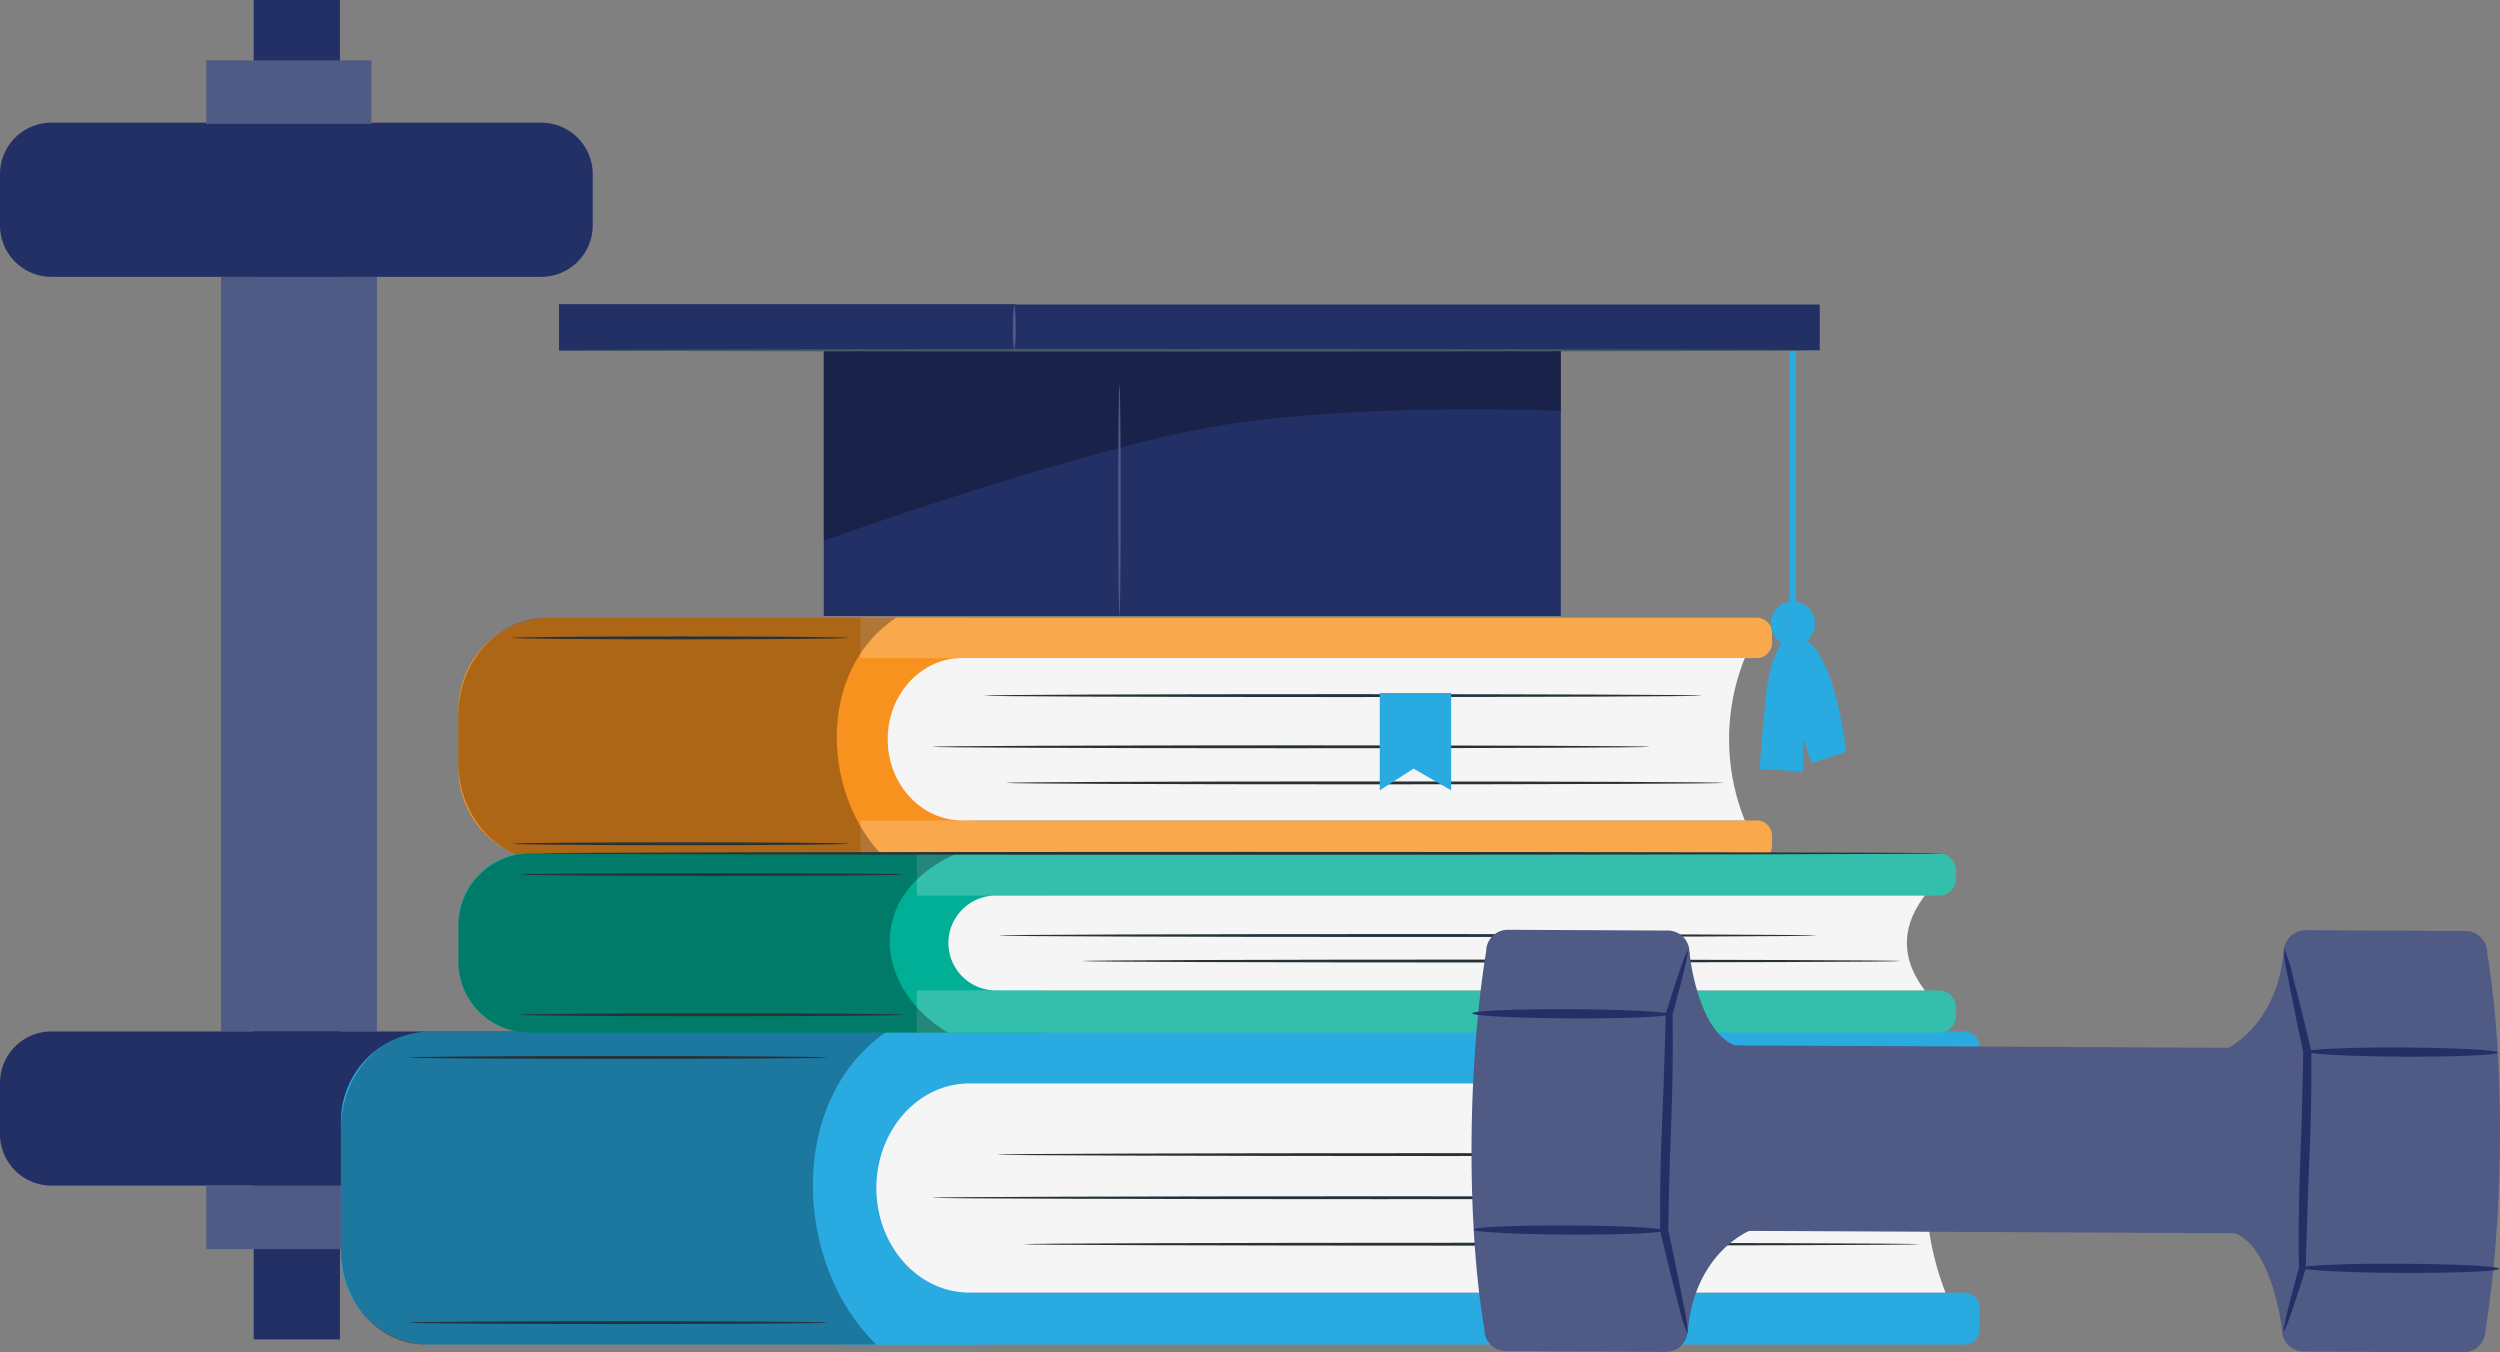 <svg xmlns="http://www.w3.org/2000/svg" xmlns:xlink="http://www.w3.org/1999/xlink" id="Group_3935" data-name="Group 3935" width="277.068" height="149.874" viewBox="0 0 277.068 149.874"><rect x="0" y="0" width="277.068" height="149.874" fill="#808080" stroke="none"/><defs><clipPath id="clip-path"><rect id="Rectangle_2689" data-name="Rectangle 2689" width="277.068" height="149.874" fill="none"></rect></clipPath><clipPath id="clip-path-2"><rect id="Rectangle_2683" data-name="Rectangle 2683" width="277.067" height="149.874" fill="none"></rect></clipPath><clipPath id="clip-path-3"><rect id="Rectangle_2673" data-name="Rectangle 2673" width="48.517" height="26.943" transform="translate(50.805 68.458)" fill="none"></rect></clipPath><clipPath id="clip-path-5"><rect id="Rectangle_2675" data-name="Rectangle 2675" width="60.517" height="34.7" transform="translate(37.78 114.315)" fill="none"></rect></clipPath><clipPath id="clip-path-6"><rect id="Rectangle_2674" data-name="Rectangle 2674" width="60.517" height="34.699" transform="translate(37.78 114.315)" fill="none"></rect></clipPath><clipPath id="clip-path-7"><rect id="Rectangle_2677" data-name="Rectangle 2677" width="55.306" height="19.867" transform="translate(50.805 94.574)" fill="none"></rect></clipPath><clipPath id="clip-path-9"><rect id="Rectangle_2681" data-name="Rectangle 2681" width="81.691" height="21.095" transform="translate(91.293 38.821)" fill="none"></rect></clipPath><clipPath id="clip-path-10"><rect id="Rectangle_2680" data-name="Rectangle 2680" width="81.687" height="21.095" transform="translate(91.297 38.821)" fill="none"></rect></clipPath><clipPath id="clip-path-11"><rect id="Rectangle_2685" data-name="Rectangle 2685" width="50.537" height="5.069" transform="translate(61.957 33.753)" fill="none"></rect></clipPath></defs><g id="Group_3934" data-name="Group 3934" clip-path="url(#clip-path)"><rect id="Rectangle_2668" data-name="Rectangle 2668" width="9.56" height="148.442" transform="translate(28.116 0)" fill="#233066"></rect><rect id="Rectangle_2669" data-name="Rectangle 2669" width="17.278" height="83.632" transform="translate(24.497 30.678)" fill="#4f5a85"></rect><g id="Group_3927" data-name="Group 3927"><g id="Group_3926" data-name="Group 3926" clip-path="url(#clip-path-2)"><path id="Path_12152" data-name="Path 12152" d="M65.689,120.017v5.675a5.707,5.707,0,0,1-5.707,5.707H5.707A5.707,5.707,0,0,1,0,125.692v-5.673a5.707,5.707,0,0,1,5.707-5.707H59.982a5.707,5.707,0,0,1,5.707,5.707" fill="#233066"></path><path id="Path_12153" data-name="Path 12153" d="M65.689,19.3v5.674a5.707,5.707,0,0,1-5.707,5.707H5.707A5.707,5.707,0,0,1,0,24.972V19.3a5.707,5.707,0,0,1,5.707-5.707H59.982A5.707,5.707,0,0,1,65.689,19.3" fill="#233066"></path><rect id="Rectangle_2670" data-name="Rectangle 2670" width="18.298" height="7.036" transform="translate(22.86 131.396)" fill="#4f5a85"></rect><rect id="Rectangle_2671" data-name="Rectangle 2671" width="18.298" height="7.036" transform="translate(22.86 6.692)" fill="#4f5a85"></rect><path id="Path_12154" data-name="Path 12154" d="M107.688,95.4h-46.7A10.181,10.181,0,0,1,50.805,85.222V78.64a10.181,10.181,0,0,1,10.18-10.182h46.7Z" fill="#f7921e"></path><path id="Path_12155" data-name="Path 12155" d="M194.7,72.931H95.367V68.458H194.7a1.69,1.69,0,0,1,1.69,1.69V71.24a1.692,1.692,0,0,1-1.69,1.69" fill="#f9a84b"></path><path id="Path_12156" data-name="Path 12156" d="M194.7,95.4H95.367V90.929H194.7a1.69,1.69,0,0,1,1.69,1.69v1.092a1.692,1.692,0,0,1-1.69,1.69" fill="#f9a84b"></path><path id="Path_12157" data-name="Path 12157" d="M193.374,90.925H106.64c-4.562,0-8.26-4.029-8.26-9s3.7-9,8.26-9h86.734a24.088,24.088,0,0,0,0,18" fill="#f5f5f5"></path><g id="Group_3910" data-name="Group 3910" opacity="0.3"><g id="Group_3909" data-name="Group 3909"><g id="Group_3908" data-name="Group 3908" clip-path="url(#clip-path-3)"><g id="Group_3907" data-name="Group 3907"><g id="Group_3906" data-name="Group 3906" clip-path="url(#clip-path-3)"><path id="Path_12158" data-name="Path 12158" d="M98.38,95.4H60.753c-5.494,0-9.948-4.852-9.948-10.837V79.213c0-5.94,4.42-10.755,9.872-10.755H99.321C90.367,74.367,91.036,88.52,98.38,95.4"></path></g></g></g></g></g><path id="Path_12159" data-name="Path 12159" d="M182.836,82.765c0,.089-17.8.161-39.758.161s-39.762-.072-39.762-.161,17.8-.161,39.762-.161,39.758.072,39.758.161" fill="#263238"></path><path id="Path_12160" data-name="Path 12160" d="M191.019,86.765c0,.089-17.8.161-39.758.161s-39.762-.072-39.762-.161,17.8-.161,39.762-.161,39.758.072,39.758.161" fill="#263238"></path><path id="Path_12161" data-name="Path 12161" d="M188.606,77.091c0,.089-17.8.161-39.758.161s-39.762-.072-39.762-.161,17.8-.161,39.762-.161,39.758.072,39.758.161" fill="#263238"></path><path id="Path_12162" data-name="Path 12162" d="M94.026,93.513c0,.089-8.333.161-18.611.161S56.8,93.6,56.8,93.513s8.332-.161,18.612-.161,18.611.072,18.611.161" fill="#263238"></path><path id="Path_12163" data-name="Path 12163" d="M94.026,70.694c0,.09-8.333.162-18.611.162S56.8,70.784,56.8,70.694s8.332-.161,18.612-.161,18.611.072,18.611.161" fill="#263238"></path><path id="Path_12164" data-name="Path 12164" d="M108.733,149.014H47.8a10.02,10.02,0,0,1-10.02-10.02V124.335a10.021,10.021,0,0,1,10.02-10.02h60.933Z" fill="#29abe2"></path><path id="Path_12165" data-name="Path 12165" d="M217.711,120.075H93.365v-5.76H217.711a1.664,1.664,0,0,1,1.663,1.663v2.434a1.664,1.664,0,0,1-1.663,1.663" fill="#29abe2"></path><path id="Path_12166" data-name="Path 12166" d="M217.711,149.014H93.365v-5.76H217.711a1.664,1.664,0,0,1,1.663,1.663v2.434a1.664,1.664,0,0,1-1.663,1.663" fill="#29abe2"></path><path id="Path_12167" data-name="Path 12167" d="M215.616,143.253H107.427c-5.69,0-10.3-5.189-10.3-11.589s4.612-11.589,10.3-11.589H215.616a31.952,31.952,0,0,0,0,23.178" fill="#f5f5f5"></path><g id="Group_3915" data-name="Group 3915" opacity="0.3"><g id="Group_3914" data-name="Group 3914"><g id="Group_3913" data-name="Group 3913" clip-path="url(#clip-path-5)"><g id="Group_3912" data-name="Group 3912"><g id="Group_3911" data-name="Group 3911" clip-path="url(#clip-path-6)"><path id="Path_12168" data-name="Path 12168" d="M97.123,149.014H47.106c-5.151,0-9.326-4.7-9.326-10.489V125.176c0-6,4.323-10.861,9.656-10.861H98.3c-11.17,7.611-10.335,25.837-1.174,34.7"></path></g></g></g></g></g><path id="Path_12169" data-name="Path 12169" d="M202.471,132.74c0,.089-22.206.161-49.593.161s-49.6-.072-49.6-.161,22.2-.161,49.6-.161,49.593.072,49.593.161" fill="#263238"></path><path id="Path_12170" data-name="Path 12170" d="M212.678,137.892c0,.089-22.206.161-49.593.161s-49.6-.072-49.6-.161,22.2-.161,49.6-.161,49.593.072,49.593.161" fill="#263238"></path><path id="Path_12171" data-name="Path 12171" d="M209.668,127.96c0,.089-22.206.161-49.593.161s-49.6-.072-49.6-.161,22.2-.161,49.6-.161,49.593.072,49.593.161" fill="#263238"></path><path id="Path_12172" data-name="Path 12172" d="M91.691,146.581c0,.089-10.4.161-23.214.161s-23.216-.072-23.216-.161,10.392-.161,23.216-.161,23.214.072,23.214.161" fill="#263238"></path><path id="Path_12173" data-name="Path 12173" d="M91.691,117.193c0,.089-10.4.161-23.214.161s-23.216-.072-23.216-.161,10.392-.161,23.216-.161,23.214.072,23.214.161" fill="#263238"></path><path id="Path_12174" data-name="Path 12174" d="M115.648,114.441H58.64a7.836,7.836,0,0,1-7.836-7.836V102.41a7.836,7.836,0,0,1,7.835-7.837h57.008Z" fill="#00af96"></path><path id="Path_12175" data-name="Path 12175" d="M214.915,99.254H101.6v-4.68H214.915a1.845,1.845,0,0,1,1.846,1.846v.988a1.845,1.845,0,0,1-1.846,1.846" fill="#33bfab"></path><path id="Path_12176" data-name="Path 12176" d="M214.915,114.441H101.6v-4.68H214.915a1.845,1.845,0,0,1,1.846,1.846v.988a1.845,1.845,0,0,1-1.846,1.846" fill="#33bfab"></path><path id="Path_12177" data-name="Path 12177" d="M213.326,109.761H110.292a5.254,5.254,0,0,1,0-10.507H213.326q-3.978,5.255,0,10.507" fill="#f5f5f5"></path><g id="Group_3920" data-name="Group 3920" opacity="0.3"><g id="Group_3919" data-name="Group 3919"><g id="Group_3918" data-name="Group 3918" clip-path="url(#clip-path-7)"><g id="Group_3917" data-name="Group 3917"><g id="Group_3916" data-name="Group 3916" clip-path="url(#clip-path-7)"><path id="Path_12178" data-name="Path 12178" d="M105.04,114.441H58.693a7.89,7.89,0,0,1-7.888-7.888v-3.931a8.048,8.048,0,0,1,8.048-8.048h47.258c-10.207,4.358-9.445,14.793-1.073,19.867"></path></g></g></g></g></g><path id="Path_12179" data-name="Path 12179" d="M201.314,103.68c0,.089-20.294.161-45.322.161s-45.327-.072-45.327-.161,20.29-.161,45.327-.161,45.322.072,45.322.161" fill="#263238"></path><path id="Path_12180" data-name="Path 12180" d="M210.638,106.509c0,.089-20.294.161-45.322.161s-45.327-.072-45.327-.161,20.29-.161,45.327-.161,45.322.072,45.322.161" fill="#263238"></path><path id="Path_12181" data-name="Path 12181" d="M100.074,112.465c0,.089-9.5.161-21.215.161s-21.217-.072-21.217-.161,9.5-.161,21.217-.161,21.215.072,21.215.161" fill="#263238"></path><path id="Path_12182" data-name="Path 12182" d="M100.074,96.914c0,.089-9.5.161-21.215.161S57.642,97,57.642,96.914s9.5-.161,21.217-.161,21.215.072,21.215.161" fill="#263238"></path><path id="Path_12183" data-name="Path 12183" d="M215.41,94.574c0,.089-34.847.161-77.823.161-42.991,0-77.831-.072-77.831-.161s34.84-.161,77.831-.161c42.976,0,77.823.072,77.823.161" fill="#263238"></path><path id="Path_12184" data-name="Path 12184" d="M152.915,76.8V87.588l3.74-2.4,4.172,2.4V76.8Z" fill="#29abe2"></path><path id="Path_12185" data-name="Path 12185" d="M198.345,35.27V78.663a.34.34,0,0,0,.68,0V35.27a.34.34,0,0,0-.68,0" fill="#29abe2"></path><path id="Path_12186" data-name="Path 12186" d="M201.142,69.1a2.447,2.447,0,1,1-2.447-2.447,2.448,2.448,0,0,1,2.447,2.447" fill="#29abe2"></path><path id="Path_12187" data-name="Path 12187" d="M198,70.368s-1.783,1.783-2.317,7.01-.654,7.842-.654,7.842l4.812.3V81.777c0,.178.951,2.792.951,2.792l3.8-1.248S203.229,69.421,198,70.37" fill="#29abe2"></path><rect id="Rectangle_2678" data-name="Rectangle 2678" width="81.687" height="29.451" transform="translate(91.297 38.821)" fill="#233066"></rect><rect id="Rectangle_2679" data-name="Rectangle 2679" width="139.721" height="5.068" transform="translate(61.957 33.753)" fill="#233066"></rect><g id="Group_3925" data-name="Group 3925" opacity="0.3"><g id="Group_3924" data-name="Group 3924"><g id="Group_3923" data-name="Group 3923" clip-path="url(#clip-path-9)"><g id="Group_3922" data-name="Group 3922"><g id="Group_3921" data-name="Group 3921" clip-path="url(#clip-path-10)"><path id="Path_12188" data-name="Path 12188" d="M91.293,59.916s24.816-8.9,40.844-12.191,40.844-2.192,40.844-2.192V38.821H91.293Z"></path></g></g></g></g></g><rect id="Rectangle_2682" data-name="Rectangle 2682" width="50.537" height="5.069" transform="translate(61.957 33.753)" fill="#233066"></rect></g></g><g id="Group_3929" data-name="Group 3929"><g id="Group_3928" data-name="Group 3928" clip-path="url(#clip-path-11)"><rect id="Rectangle_2684" data-name="Rectangle 2684" width="50.537" height="5.068" transform="translate(61.957 33.754)" fill="#233066"></rect></g></g><g id="Group_3931" data-name="Group 3931"><g id="Group_3930" data-name="Group 3930" clip-path="url(#clip-path-2)"><path id="Path_12189" data-name="Path 12189" d="M200.664,38.822c0,.078-31.068.142-69.382.142s-69.389-.063-69.389-.142,31.061-.142,69.389-.142,69.382.063,69.382.142" fill="#455a64"></path><path id="Path_12190" data-name="Path 12190" d="M112.413,38.864a11.825,11.825,0,0,1-.142-2.577,11.825,11.825,0,0,1,.142-2.577,11.826,11.826,0,0,1,.142,2.577,11.826,11.826,0,0,1-.142,2.577" fill="#4f5a85"></path><path id="Path_12191" data-name="Path 12191" d="M124.066,68.272c-.078,0-.142-5.746-.142-12.832s.063-12.834.142-12.834.142,5.745.142,12.834-.063,12.832-.142,12.832" fill="#4f5a85"></path></g></g><rect id="Rectangle_2687" data-name="Rectangle 2687" width="20.551" height="58.642" transform="translate(189.816 136.397) rotate(-89.721)" fill="#4f5a85"></rect><g id="Group_3933" data-name="Group 3933"><g id="Group_3932" data-name="Group 3932" clip-path="url(#clip-path-2)"><path id="Path_12192" data-name="Path 12192" d="M167.117,103.044l17.737.087a2.4,2.4,0,0,1,2.384,2.408l-.2,41.9a2.4,2.4,0,0,1-2.408,2.385l-17.737-.087a2.4,2.4,0,0,1-2.385-2.408c-2.034-12.131-1.816-29.49.2-41.9a2.4,2.4,0,0,1,2.408-2.385" fill="#4f5a85"></path><path id="Path_12193" data-name="Path 12193" d="M194.462,136.184c-.308,0-6.78,2.493-7.431,11.636L170,144.037l.188-38.534,17.047.036s.806,8.621,5.01,10.319l6.3,11.98Z" fill="#4f5a85"></path><path id="Path_12194" data-name="Path 12194" d="M187.032,147.819a14.532,14.532,0,0,1-.979-3.109c-.531-1.993-1.241-4.841-2.053-8.24l-.011-.045v-.057c-.021-2.9.008-6.246.135-9.788.223-5.467.4-10.436.48-14.174v-.061l.014-.045c1.36-4.3,2.282-6.959,2.427-6.916s-.515,2.776-1.7,7.13l.016-.1c.075,3.739,0,8.748-.226,14.2-.126,3.532-.2,6.865-.246,9.756l-.011-.1c.73,3.419,1.316,6.295,1.695,8.322a14.532,14.532,0,0,1,.455,3.227" fill="#233066"></path><path id="Path_12195" data-name="Path 12195" d="M184.442,136.371c0,.281-4.73.485-10.562.456s-10.559-.279-10.557-.559,4.729-.485,10.562-.456,10.557.279,10.556.559" fill="#233066"></path><path id="Path_12196" data-name="Path 12196" d="M184.986,112.408c0,.281-4.89.484-10.917.455s-10.915-.281-10.914-.561,4.889-.484,10.919-.455,10.913.281,10.912.561" fill="#233066"></path><path id="Path_12197" data-name="Path 12197" d="M273.032,149.874l-17.737-.087a2.4,2.4,0,0,1-2.385-2.408l.205-41.9a2.4,2.4,0,0,1,2.408-2.385l17.737.087a2.4,2.4,0,0,1,2.385,2.408c2.034,12.131,1.816,29.49-.2,41.9a2.4,2.4,0,0,1-2.408,2.385" fill="#4f5a85"></path><path id="Path_12198" data-name="Path 12198" d="M245.686,116.734c.308,0,6.78-2.493,7.431-11.635l17.029,3.782-.188,38.534-17.05-.039s-.991-9-5.2-10.7l-6.114-11.6Z" fill="#4f5a85"></path><path id="Path_12199" data-name="Path 12199" d="M253.118,105.1a14.473,14.473,0,0,1,.978,3.109c.531,1.992,1.241,4.841,2.053,8.24l.011.045v.057c.022,2.9-.008,6.246-.135,9.787-.223,5.467-.4,10.436-.48,14.174v.061l-.014.045c-1.36,4.3-2.281,6.958-2.427,6.916s.515-2.776,1.7-7.13l-.016.1c-.075-3.739,0-8.748.226-14.2.126-3.533.2-6.865.246-9.756l.011.1c-.73-3.419-1.315-6.3-1.694-8.322a14.474,14.474,0,0,1-.455-3.227" fill="#233066"></path><path id="Path_12200" data-name="Path 12200" d="M255.707,116.547c0-.281,4.73-.485,10.56-.456s10.559.279,10.558.559-4.729.485-10.562.456-10.558-.279-10.556-.559" fill="#233066"></path><path id="Path_12201" data-name="Path 12201" d="M255.163,140.509c0-.281,4.89-.484,10.917-.455s10.915.281,10.914.561-4.889.484-10.919.455-10.913-.281-10.912-.561" fill="#233066"></path></g></g></g></svg>